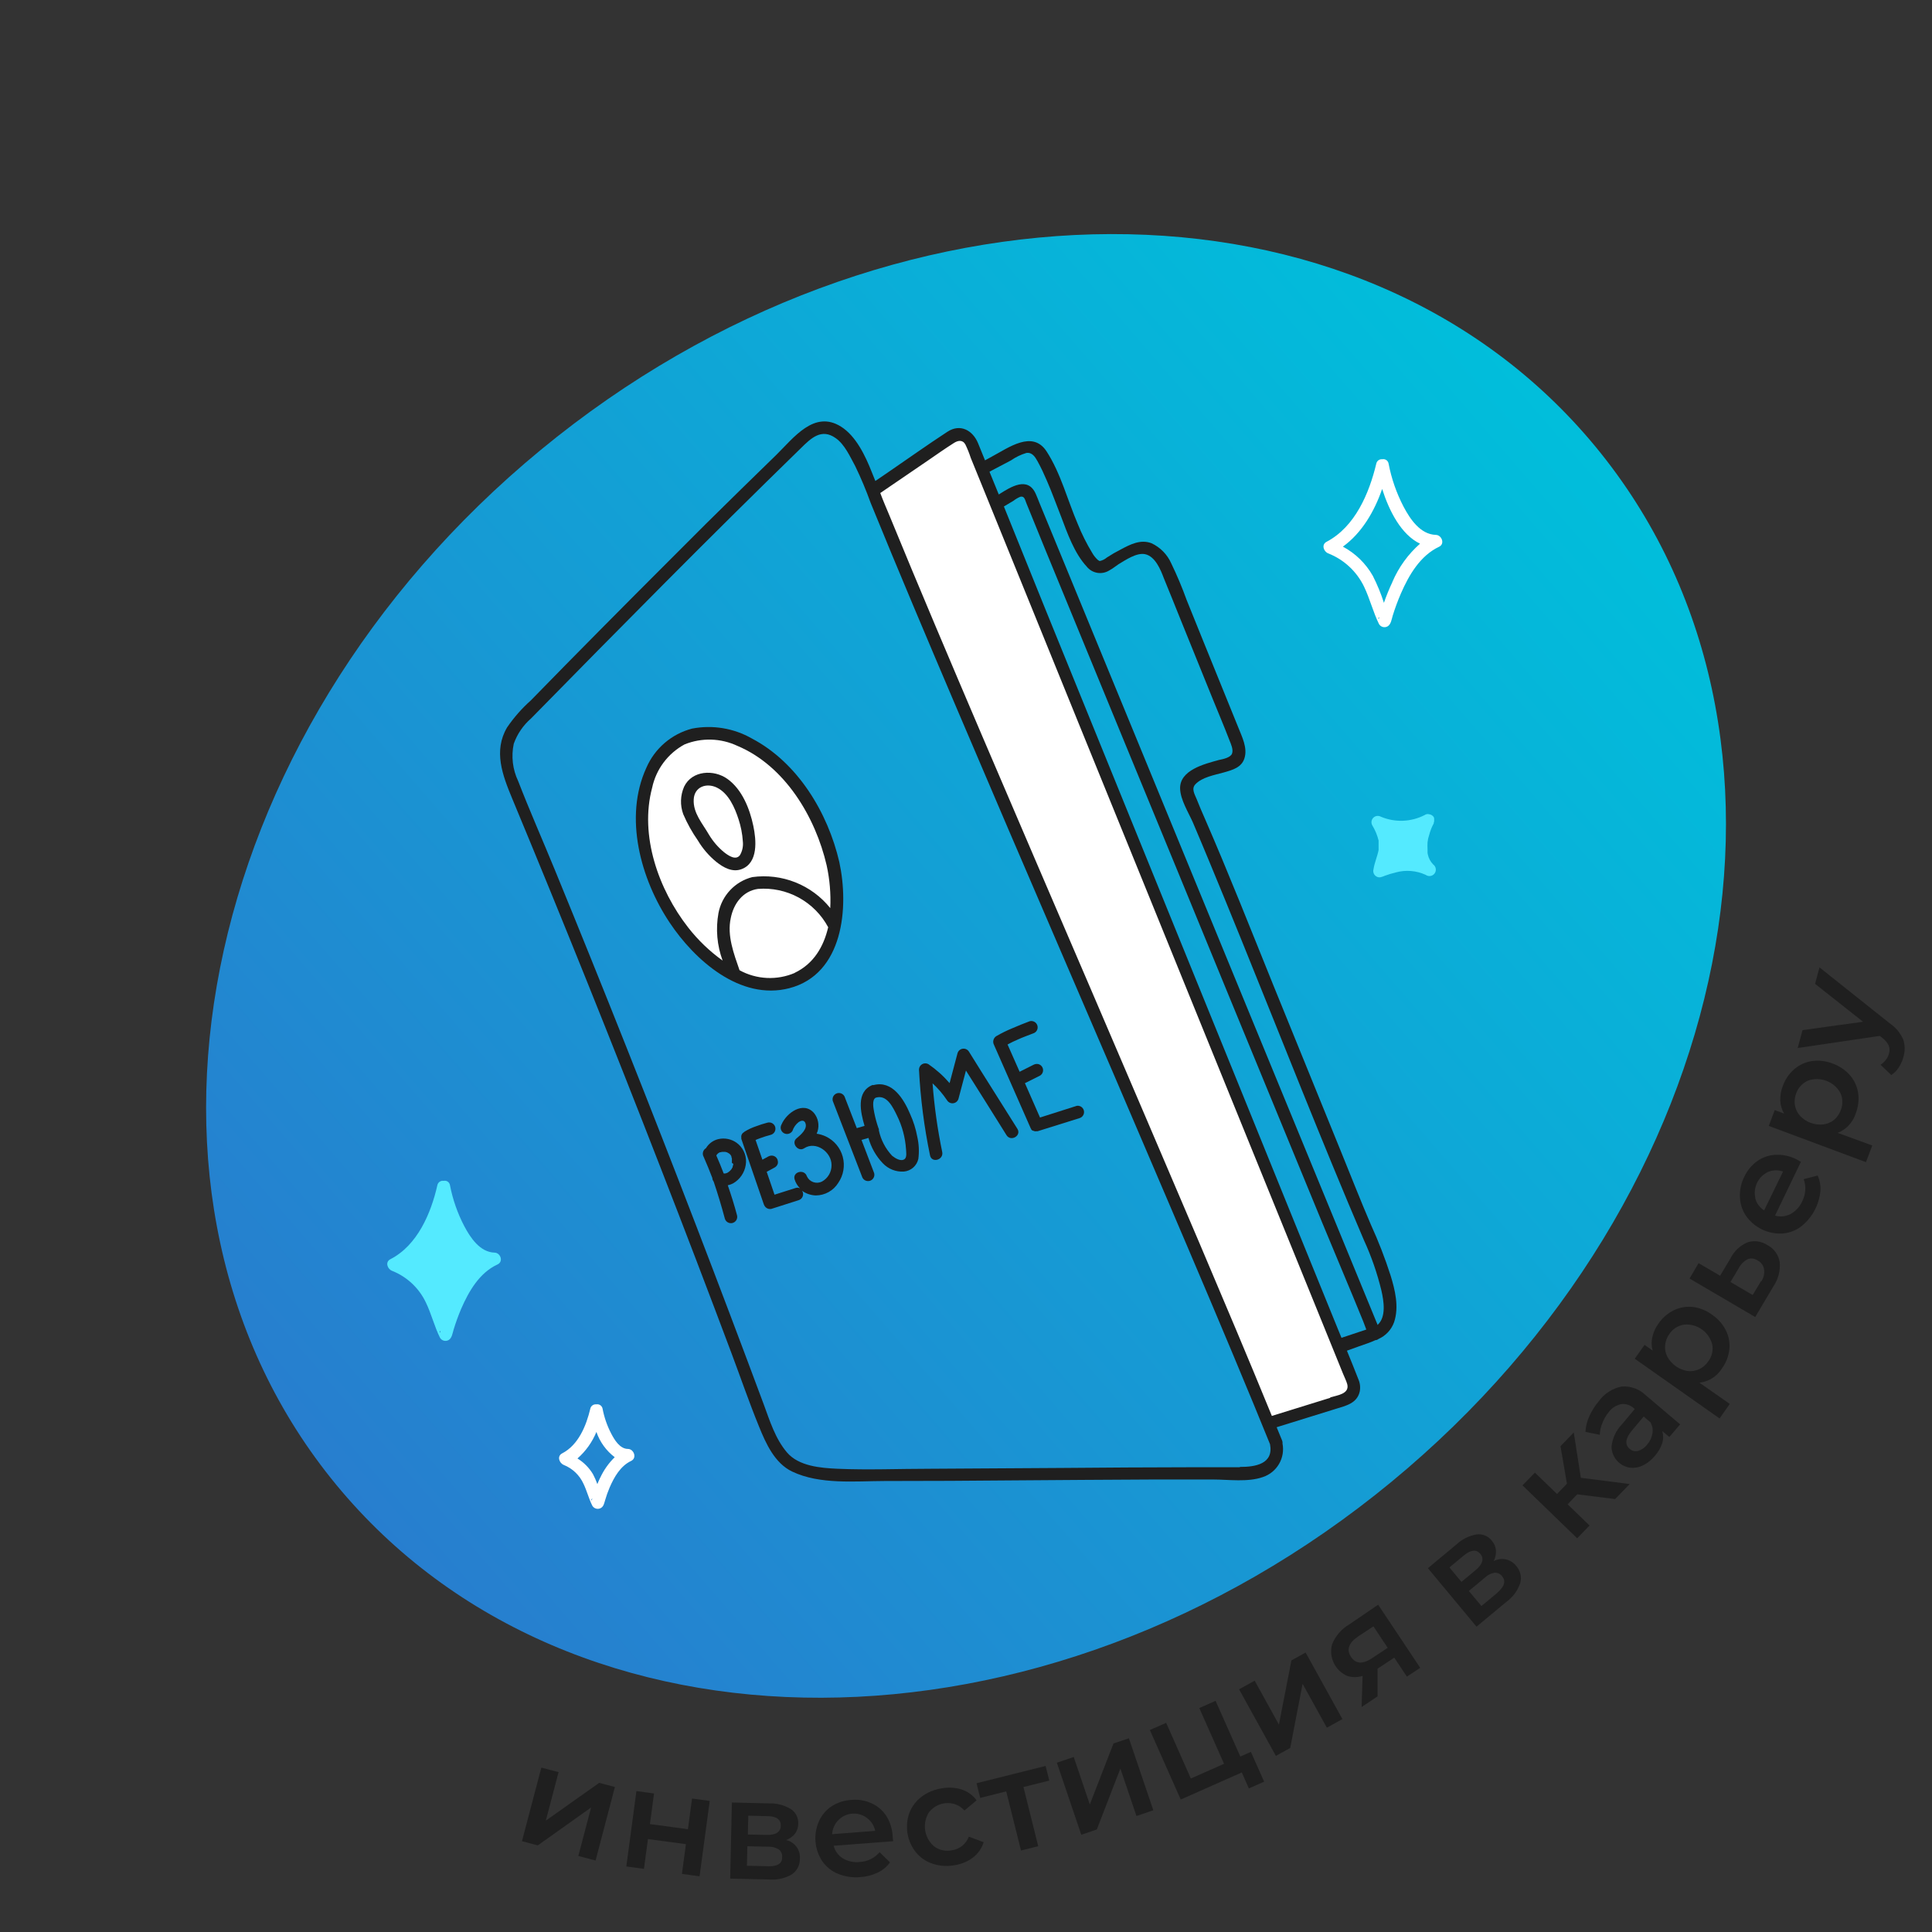 <svg width="204" height="204" viewBox="0 0 204 204" fill="none" xmlns="http://www.w3.org/2000/svg">
<rect x="0" y="0" width="204" height="204" fill="#333333" stroke="none"/>
<g clip-path="url(#clip0_365_43306)">
<path d="M146.906 156.48C183.629 126.219 193.295 77.291 168.497 47.198C143.698 17.104 93.825 17.24 57.102 47.501C20.379 77.762 10.713 126.69 35.511 156.784C60.31 186.877 110.183 186.742 146.906 156.48Z" fill="url(#paint0_linear_365_43306)"/>
<path d="M92.148 51.74L100.502 46.033C100.667 45.919 100.855 45.843 101.053 45.811C101.252 45.779 101.454 45.793 101.647 45.85C101.839 45.908 102.016 46.009 102.164 46.144C102.312 46.28 102.427 46.447 102.502 46.633L142.868 146C142.938 146.171 142.971 146.354 142.965 146.539C142.96 146.723 142.916 146.904 142.837 147.071C142.759 147.238 142.646 147.386 142.507 147.507C142.367 147.628 142.205 147.719 142.028 147.773L134.142 150.22" fill="white"/>
<path d="M80.788 150.733C80.802 150.733 80.815 150.727 80.825 150.717C80.835 150.707 80.841 150.694 80.841 150.68C80.841 150.666 80.835 150.652 80.825 150.642C80.815 150.632 80.802 150.626 80.788 150.626C80.774 150.626 80.76 150.632 80.75 150.642C80.74 150.652 80.734 150.666 80.734 150.68C80.734 150.694 80.74 150.707 80.75 150.717C80.76 150.727 80.774 150.733 80.788 150.733Z" fill="#1F1F1F"/>
<path d="M87.948 91.207C89.728 99.113 86.068 104.607 80.448 103.84C75.394 103.173 70.254 97.526 68.448 91.026C66.601 84.3 68.748 78.173 73.781 77.487C79.441 76.713 86.094 82.96 87.948 91.207Z" fill="white"/>
<path d="M57.633 192.24L58.98 187.12L57.16 186.64L55.113 194.413L56.787 194.853L62.413 190.853L61.067 195.973L62.887 196.453L64.927 188.686L63.267 188.253L57.633 192.24Z" fill="#1F1F1F"/>
<path d="M72.639 193.146L68.626 192.606L69.059 189.373L67.2 189.12L66.133 197.08L67.993 197.333L68.419 194.186L72.426 194.726L72.006 197.866L73.866 198.12L74.939 190.16L73.073 189.906L72.639 193.146Z" fill="#1F1F1F"/>
<path d="M83.013 194.293C83.375 194.157 83.695 193.927 83.94 193.626C84.166 193.32 84.288 192.948 84.286 192.566C84.304 192.26 84.24 191.955 84.1 191.682C83.961 191.409 83.751 191.178 83.493 191.013C82.804 190.598 82.01 190.392 81.206 190.42L77.28 190.326L77.1 198.36L81.186 198.453C82.029 198.531 82.874 198.344 83.606 197.92C83.875 197.738 84.093 197.493 84.243 197.205C84.391 196.917 84.466 196.597 84.46 196.273C84.498 195.824 84.373 195.376 84.107 195.012C83.841 194.648 83.453 194.393 83.013 194.293ZM79.013 191.72L81.013 191.766C81.98 191.766 82.46 192.126 82.446 192.773C82.433 193.42 81.94 193.773 80.966 193.746L78.966 193.706L79.013 191.72ZM81.013 197.053L78.866 197.006L78.913 194.946L81.12 194.993C81.516 194.977 81.908 195.079 82.246 195.286C82.364 195.381 82.456 195.502 82.515 195.641C82.574 195.779 82.599 195.93 82.586 196.08C82.626 196.76 82.1 197.086 81.066 197.06L81.013 197.053Z" fill="#1F1F1F"/>
<path d="M94.254 193.873C94.215 193.119 93.986 192.387 93.587 191.746C93.207 191.163 92.668 190.7 92.034 190.413C91.369 190.108 90.635 189.984 89.907 190.053C89.164 190.091 88.443 190.321 87.814 190.72C87.231 191.109 86.769 191.654 86.481 192.293C86.177 192.969 86.049 193.711 86.108 194.45C86.167 195.189 86.412 195.901 86.821 196.52C87.233 197.116 87.81 197.579 88.481 197.853C89.23 198.16 90.042 198.279 90.847 198.2C91.483 198.162 92.106 198.001 92.681 197.726C93.197 197.483 93.642 197.111 93.974 196.646L92.874 195.573C92.613 195.882 92.292 196.133 91.929 196.311C91.566 196.488 91.171 196.589 90.767 196.606C90.153 196.676 89.532 196.542 89.001 196.226C88.514 195.927 88.164 195.448 88.027 194.893L94.314 194.413C94.267 194.193 94.261 194 94.254 193.873ZM87.867 193.673C87.897 193.116 88.129 192.589 88.518 192.19C88.908 191.791 89.43 191.547 89.986 191.504C90.542 191.46 91.095 191.621 91.541 191.955C91.988 192.289 92.298 192.774 92.414 193.32L87.867 193.673Z" fill="#1F1F1F"/>
<path d="M101.587 194.913C101.274 195.155 100.905 195.313 100.514 195.373C100.197 195.439 99.871 195.439 99.554 195.373C99.238 195.308 98.938 195.179 98.674 194.993C98.152 194.568 97.803 193.967 97.693 193.303C97.583 192.639 97.718 191.958 98.074 191.386C98.386 190.971 98.821 190.663 99.317 190.505C99.812 190.347 100.345 190.348 100.84 190.506C101.225 190.637 101.567 190.867 101.834 191.173L103.12 190.1C102.731 189.567 102.186 189.169 101.56 188.96C100.871 188.741 100.138 188.698 99.427 188.833C98.653 188.95 97.92 189.257 97.294 189.726C96.721 190.166 96.281 190.754 96.02 191.426C95.769 192.127 95.702 192.88 95.827 193.613C95.952 194.347 96.264 195.036 96.734 195.613C97.198 196.169 97.811 196.58 98.5 196.8C99.243 197.04 100.033 197.091 100.8 196.946C101.513 196.84 102.187 196.556 102.76 196.12C103.284 195.712 103.67 195.154 103.867 194.52L102.3 193.933C102.157 194.319 101.91 194.658 101.587 194.913Z" fill="#1F1F1F"/>
<path d="M110.407 186.466L103.113 188.293L103.5 189.84L106.247 189.153L107.807 195.393L109.627 194.94L108.067 188.693L110.793 188.013L110.407 186.466Z" fill="#1F1F1F"/>
<path d="M117.574 184.093L115.074 190.533L113.374 185.52L111.594 186.126L114.174 193.733L115.814 193.173L118.3 186.74L120 191.753L121.78 191.146L119.2 183.546L117.574 184.093Z" fill="#1F1F1F"/>
<path d="M130.967 185.473L128.354 179.593L126.634 180.353L129.247 186.24L125.741 187.793L123.134 181.913L121.414 182.673L124.674 190.013L131.121 187.153L131.867 188.84L133.481 188.126L132.081 184.98L130.967 185.473Z" fill="#1F1F1F"/>
<path d="M136.361 175.32L135.041 182.1L132.481 177.466L130.834 178.373L134.721 185.406L136.234 184.566L137.541 177.793L140.101 182.426L141.747 181.52L137.861 174.493L136.361 175.32Z" fill="#1F1F1F"/>
<path d="M142.48 171.513C141.654 171.995 141.011 172.739 140.654 173.626C140.476 174.282 140.539 174.979 140.833 175.591C141.127 176.203 141.631 176.689 142.254 176.96C142.781 177.128 143.347 177.128 143.874 176.96L143.774 180.24L145.454 179.126V176.2L147.22 175.033L148.554 177.033L149.96 176.106L145.52 169.44L142.48 171.513ZM144.86 175.1C143.878 175.749 143.14 175.695 142.647 174.94C142.154 174.184 142.407 173.469 143.407 172.793L145.02 171.726L146.527 173.993L144.86 175.1Z" fill="#1F1F1F"/>
<path d="M157.713 164.84C157.895 164.493 157.981 164.104 157.96 163.713C157.928 163.334 157.776 162.974 157.527 162.686C157.339 162.442 157.091 162.252 156.806 162.135C156.522 162.018 156.212 161.978 155.907 162.02C155.115 162.16 154.382 162.525 153.793 163.073L150.773 165.586L155.907 171.76L159.053 169.146C159.739 168.647 160.254 167.949 160.527 167.146C160.61 166.832 160.613 166.503 160.536 166.187C160.46 165.871 160.305 165.58 160.087 165.34C159.815 164.988 159.427 164.745 158.992 164.654C158.557 164.562 158.104 164.628 157.713 164.84ZM153.047 165.506L154.56 164.246C155.307 163.626 155.893 163.58 156.307 164.066C156.72 164.553 156.573 165.153 155.827 165.773L154.313 167.033L153.047 165.506ZM158.08 168.206L156.427 169.58L155.093 167.993L156.793 166.58C157.077 166.306 157.438 166.125 157.827 166.06C157.978 166.053 158.129 166.085 158.265 166.151C158.401 166.217 158.518 166.317 158.607 166.44C159.04 166.953 158.853 167.546 158.06 168.206H158.08Z" fill="#1F1F1F"/>
<path d="M166.173 151.253L164.773 152.7L165.453 156.666L164.406 157.753L162.073 155.493L160.76 156.84L166.533 162.426L167.84 161.08L165.526 158.84L166.54 157.786L170.54 158.286L172.08 156.7L166.92 156.04L166.173 151.253Z" fill="#1F1F1F"/>
<path d="M171.213 146.406C170.251 146.604 169.398 147.153 168.82 147.946C168.41 148.432 168.071 148.973 167.813 149.553C167.575 150.069 167.437 150.626 167.406 151.193L168.926 151.5C168.932 151.08 169.021 150.665 169.186 150.28C169.346 149.86 169.571 149.469 169.853 149.12C170.174 148.676 170.65 148.369 171.186 148.26C171.427 148.231 171.671 148.256 171.902 148.332C172.132 148.408 172.343 148.533 172.52 148.7L172.613 148.78L171.28 150.373C170.651 151.014 170.257 151.847 170.16 152.74C170.165 153.292 170.371 153.823 170.739 154.235C171.107 154.647 171.611 154.912 172.16 154.98C172.619 155.023 173.081 154.935 173.493 154.726C173.978 154.482 174.406 154.136 174.746 153.713C175.089 153.324 175.352 152.871 175.52 152.38C175.643 151.964 175.643 151.522 175.52 151.106L176.266 151.733L177.406 150.4L173.786 147.333C173.45 147.002 173.045 146.748 172.601 146.588C172.157 146.428 171.683 146.366 171.213 146.406ZM174.48 151.366C174.406 151.799 174.214 152.202 173.926 152.533C173.687 152.853 173.35 153.087 172.966 153.2C172.814 153.241 172.654 153.244 172.5 153.208C172.346 153.172 172.204 153.098 172.086 152.993C171.54 152.54 171.613 151.893 172.306 151.06L173.553 149.573L174.266 150.173C174.477 150.533 174.553 150.956 174.48 151.366Z" fill="#1F1F1F"/>
<path d="M181.813 144.506C182.243 143.918 182.514 143.23 182.6 142.506C182.675 141.82 182.555 141.127 182.253 140.506C181.919 139.832 181.416 139.255 180.793 138.833C180.192 138.379 179.481 138.092 178.733 138C178.047 137.931 177.355 138.053 176.733 138.353C176.078 138.679 175.518 139.168 175.107 139.773C174.804 140.193 174.589 140.669 174.473 141.173C174.361 141.648 174.372 142.144 174.507 142.613L173.647 142.006L172.613 143.466L181.567 149.773L182.647 148.24L179.447 146C179.927 145.943 180.39 145.779 180.799 145.521C181.209 145.263 181.555 144.916 181.813 144.506ZM178.207 144.766C177.753 144.698 177.321 144.524 176.946 144.259C176.571 143.994 176.263 143.645 176.047 143.24C175.858 142.867 175.779 142.449 175.82 142.033C175.862 141.609 176.017 141.204 176.267 140.86C176.441 140.594 176.67 140.369 176.937 140.197C177.205 140.026 177.506 139.913 177.82 139.866C178.484 139.804 179.148 139.981 179.693 140.365C180.238 140.748 180.628 141.314 180.793 141.96C180.853 142.271 180.846 142.592 180.774 142.901C180.701 143.21 180.565 143.5 180.373 143.753C180.135 144.107 179.805 144.39 179.42 144.573C179.041 144.748 178.621 144.815 178.207 144.766Z" fill="#1F1F1F"/>
<path d="M186.614 131.466C186.308 131.263 185.96 131.132 185.597 131.082C185.233 131.033 184.863 131.066 184.514 131.18C183.739 131.512 183.107 132.107 182.727 132.86L181.627 134.706L179.354 133.373L178.4 135L185.334 139.066L187.254 135.826C187.765 135.081 188.001 134.18 187.92 133.28C187.862 132.896 187.713 132.531 187.486 132.216C187.258 131.9 186.96 131.644 186.614 131.466ZM185.947 135.273L185.067 136.74L182.72 135.366L183.6 133.893C183.807 133.493 184.133 133.167 184.534 132.96C184.709 132.892 184.899 132.87 185.085 132.894C185.271 132.919 185.448 132.989 185.6 133.1C185.774 133.19 185.924 133.318 186.039 133.475C186.155 133.633 186.233 133.814 186.267 134.006C186.33 134.447 186.235 134.895 186 135.273H185.947Z" fill="#1F1F1F"/>
<path d="M190.454 124.506C190.589 124.888 190.644 125.293 190.617 125.696C190.589 126.1 190.479 126.494 190.294 126.853C190.041 127.417 189.614 127.885 189.074 128.186C188.567 128.454 187.977 128.514 187.427 128.353L190.16 122.673C189.954 122.553 189.794 122.466 189.674 122.406C188.999 122.066 188.249 121.903 187.494 121.933C186.795 121.965 186.119 122.197 185.547 122.6C184.954 123.028 184.481 123.602 184.174 124.266C183.839 124.933 183.682 125.675 183.72 126.42C183.746 127.137 183.977 127.831 184.387 128.42C184.82 129.021 185.398 129.504 186.067 129.823C186.735 130.142 187.474 130.288 188.214 130.246C188.941 130.191 189.636 129.924 190.214 129.48C190.775 129.027 191.241 128.468 191.584 127.834C191.927 127.2 192.141 126.504 192.214 125.786C192.259 125.218 192.161 124.647 191.927 124.126L190.454 124.506ZM185.347 126.506C185.223 125.963 185.287 125.394 185.53 124.893C185.772 124.391 186.178 123.987 186.68 123.746C187.187 123.534 187.755 123.518 188.274 123.7L186.274 127.806C185.815 127.511 185.481 127.058 185.334 126.533L185.347 126.506Z" fill="#1F1F1F"/>
<path d="M195.948 117.56C196.216 116.878 196.303 116.138 196.201 115.413C196.099 114.723 195.803 114.075 195.348 113.546C194.851 112.98 194.217 112.551 193.508 112.3C192.809 112.024 192.051 111.934 191.308 112.04C190.62 112.148 189.975 112.445 189.448 112.9C188.899 113.382 188.484 113.997 188.241 114.686C188.053 115.168 187.965 115.683 187.981 116.2C187.996 116.686 188.133 117.161 188.381 117.58L187.394 117.213L186.768 118.886L197.028 122.713L197.694 120.953L194.041 119.62C194.493 119.441 194.898 119.163 195.228 118.806C195.558 118.45 195.804 118.024 195.948 117.56ZM192.528 118.726C192.07 118.778 191.608 118.721 191.177 118.56C190.746 118.399 190.359 118.139 190.048 117.8C189.77 117.486 189.588 117.1 189.521 116.686C189.456 116.266 189.504 115.835 189.661 115.44C189.765 115.144 189.929 114.873 190.142 114.644C190.355 114.414 190.614 114.231 190.901 114.106C191.529 113.882 192.216 113.887 192.84 114.12C193.465 114.353 193.987 114.799 194.314 115.38C194.45 115.666 194.525 115.977 194.534 116.294C194.543 116.611 194.487 116.926 194.368 117.22C194.223 117.62 193.977 117.976 193.654 118.253C193.329 118.512 192.94 118.675 192.528 118.726Z" fill="#1F1F1F"/>
<path d="M200.96 109.753C200.65 109.059 200.151 108.465 199.52 108.04L192.12 102.146L191.654 103.886L196.72 107.886L190.327 108.773L189.82 110.66L198.487 109.38L198.76 109.593C199.041 109.805 199.269 110.079 199.427 110.393C199.539 110.664 199.551 110.967 199.46 111.246C199.397 111.491 199.281 111.718 199.12 111.913C198.97 112.118 198.782 112.292 198.567 112.426L199.7 113.513C200.012 113.308 200.278 113.04 200.48 112.726C200.705 112.39 200.872 112.018 200.974 111.626C201.166 111.016 201.161 110.361 200.96 109.753Z" fill="#1F1F1F"/>
<path d="M52.227 132.266C50.674 132.22 49.667 130.686 49.014 129.453C48.309 128.1 47.804 126.651 47.514 125.153C47.503 125.077 47.478 125.005 47.438 124.939C47.398 124.874 47.345 124.818 47.283 124.774C47.22 124.73 47.149 124.699 47.074 124.684C46.999 124.669 46.922 124.67 46.847 124.686C46.697 124.661 46.543 124.696 46.418 124.783C46.293 124.871 46.208 125.003 46.18 125.153C45.514 128.1 44.074 131.5 41.22 132.96C40.647 133.253 40.9 133.98 41.38 134.18C42.953 134.797 44.232 135.989 44.96 137.513C45.547 138.72 45.86 140.046 46.46 141.253C46.504 141.329 46.563 141.395 46.633 141.449C46.703 141.502 46.782 141.54 46.867 141.563C46.952 141.585 47.04 141.59 47.127 141.578C47.214 141.566 47.298 141.538 47.374 141.493C47.72 141.293 47.787 140.753 47.894 140.406C48.123 139.653 48.392 138.912 48.7 138.186C49.5 136.346 50.627 134.393 52.52 133.52C53.2 133.213 52.84 132.28 52.227 132.266ZM46.5 140.573C46.5 140.8 46.307 140.706 46.5 140.506C46.498 140.529 46.498 140.551 46.5 140.573Z" fill="#54EAFF"/>
<path d="M151.622 56.48C149.975 56.433 148.895 54.813 148.202 53.5C147.458 52.071 146.925 50.542 146.622 48.96C146.61 48.885 146.584 48.812 146.544 48.748C146.504 48.683 146.451 48.627 146.389 48.583C146.326 48.539 146.256 48.509 146.181 48.493C146.106 48.478 146.029 48.478 145.955 48.493C145.81 48.477 145.664 48.516 145.547 48.603C145.43 48.689 145.349 48.817 145.322 48.96C144.575 52.073 143.088 55.627 140.075 57.207C139.508 57.5 139.755 58.227 140.235 58.427C141.902 59.079 143.26 60.34 144.035 61.953C144.648 63.233 144.982 64.62 145.608 65.893C145.652 65.969 145.711 66.035 145.781 66.089C145.851 66.142 145.93 66.181 146.015 66.203C146.1 66.225 146.188 66.231 146.275 66.219C146.362 66.207 146.446 66.178 146.522 66.133C146.875 65.933 146.948 65.367 147.055 65.013C147.301 64.216 147.59 63.432 147.922 62.667C148.768 60.72 149.962 58.667 151.962 57.727C152.588 57.427 152.235 56.5 151.622 56.48ZM145.622 65.207C145.622 65.44 145.428 65.353 145.622 65.153V65.207ZM147.035 61.433C146.693 62.156 146.39 62.897 146.128 63.653C145.814 62.672 145.421 61.718 144.955 60.8C144.214 59.495 143.118 58.427 141.795 57.72C143.795 56.28 145.128 53.987 145.942 51.627C146.682 53.947 147.942 56.447 149.942 57.407C148.684 58.517 147.689 59.892 147.028 61.433H147.035Z" fill="white"/>
<path d="M66.314 152.993C65.454 152.993 64.888 152.046 64.534 151.366C64.106 150.544 63.801 149.664 63.628 148.753C63.616 148.678 63.589 148.606 63.548 148.542C63.508 148.478 63.455 148.422 63.393 148.379C63.331 148.335 63.261 148.305 63.186 148.289C63.112 148.273 63.035 148.272 62.961 148.286C62.816 148.27 62.67 148.31 62.553 148.396C62.436 148.482 62.355 148.61 62.328 148.753C61.908 150.526 61.074 152.58 59.361 153.46C58.788 153.753 59.041 154.473 59.521 154.68C60.447 155.048 61.194 155.76 61.608 156.666C61.974 157.42 62.168 158.24 62.541 158.986C62.585 159.062 62.644 159.129 62.714 159.182C62.783 159.235 62.863 159.274 62.948 159.296C63.033 159.318 63.121 159.324 63.208 159.312C63.295 159.3 63.379 159.271 63.454 159.226C63.748 159.06 63.801 158.7 63.894 158.406C64.025 157.953 64.183 157.507 64.368 157.073C64.848 155.966 65.514 154.786 66.654 154.253C67.281 153.94 66.928 153.006 66.314 152.993ZM62.508 158.326C62.474 158.52 62.341 158.406 62.548 158.206C62.531 158.25 62.517 158.294 62.508 158.34V158.326ZM63.368 156.04C63.261 156.26 63.168 156.48 63.074 156.706C62.946 156.347 62.792 155.997 62.614 155.66C62.209 154.982 61.647 154.413 60.974 154C61.848 153.233 62.532 152.275 62.974 151.2C63.342 152.26 64.014 153.188 64.908 153.866C64.265 154.495 63.743 155.236 63.368 156.053V156.04Z" fill="white"/>
<path d="M151.333 91.28C151.047 90.991 150.85 90.625 150.766 90.227C150.752 90.17 150.741 90.112 150.733 90.053C150.729 90.027 150.729 90 150.733 89.973C150.733 89.86 150.733 89.753 150.733 89.647C150.721 89.425 150.721 89.202 150.733 88.98C150.736 88.967 150.736 88.953 150.733 88.94C150.741 88.877 150.752 88.815 150.766 88.753C150.766 88.64 150.806 88.527 150.833 88.42C150.86 88.313 150.94 88.027 151.006 87.827C151.034 87.731 151.067 87.638 151.106 87.547C151.12 87.501 151.138 87.456 151.16 87.413C151.226 87.255 151.302 87.102 151.386 86.953C151.384 86.933 151.384 86.913 151.386 86.893C151.409 86.842 151.424 86.788 151.433 86.733C151.436 86.691 151.436 86.649 151.433 86.607C151.44 86.556 151.44 86.504 151.433 86.453C151.433 86.453 151.433 86.42 151.433 86.407C151.423 86.364 151.409 86.321 151.393 86.28C151.341 86.199 151.271 86.13 151.189 86.078C151.108 86.026 151.016 85.993 150.92 85.98C150.835 85.955 150.746 85.949 150.659 85.964C150.573 85.979 150.491 86.014 150.42 86.067C149.711 86.429 148.931 86.633 148.136 86.663C147.34 86.693 146.547 86.548 145.813 86.24C145.686 86.167 145.539 86.137 145.394 86.156C145.248 86.175 145.113 86.241 145.009 86.344C144.906 86.447 144.838 86.582 144.819 86.727C144.799 86.872 144.827 87.019 144.9 87.147C145.203 87.645 145.428 88.187 145.566 88.753V88.887C145.566 88.902 145.566 88.918 145.566 88.933V88.973C145.566 89.073 145.566 89.18 145.566 89.28C145.566 89.38 145.566 89.473 145.566 89.573C145.57 89.622 145.57 89.671 145.566 89.72V89.753C145.44 90.42 145.133 91.087 145.026 91.793C144.987 91.935 144.996 92.086 145.051 92.222C145.107 92.359 145.206 92.473 145.333 92.547C145.646 92.74 145.926 92.587 146.22 92.473C146.599 92.332 146.986 92.215 147.38 92.12C148.428 91.831 149.544 91.921 150.533 92.373C150.678 92.479 150.859 92.524 151.037 92.496C151.214 92.469 151.374 92.372 151.48 92.227C151.586 92.082 151.63 91.9 151.602 91.723C151.575 91.546 151.478 91.386 151.333 91.28Z" fill="#54EAFF"/>
<path d="M76.921 123.653C76.888 123.673 76.894 123.673 76.921 123.653V123.653Z" fill="#1F1F1F"/>
<path d="M77.781 120.667C77.508 120.471 77.197 120.335 76.869 120.267C76.54 120.199 76.201 120.202 75.874 120.273C75.597 120.334 75.336 120.452 75.107 120.618C74.877 120.784 74.685 120.996 74.54 121.24C74.465 121.284 74.398 121.343 74.345 121.412C74.292 121.482 74.253 121.562 74.231 121.647C74.209 121.732 74.203 121.82 74.215 121.907C74.227 121.994 74.256 122.078 74.3 122.153C74.627 122.887 74.927 123.633 75.214 124.38C75.22 124.518 75.269 124.651 75.354 124.76C75.785 126.031 76.178 127.333 76.534 128.667C76.581 128.837 76.693 128.982 76.847 129.07C77.001 129.157 77.183 129.18 77.354 129.133C77.524 129.086 77.669 128.974 77.757 128.82C77.844 128.666 77.867 128.484 77.82 128.313C77.54 127.247 77.207 126.193 76.847 125.153C77.139 125.093 77.414 124.97 77.654 124.793C77.985 124.552 78.258 124.239 78.451 123.877C78.645 123.516 78.755 123.116 78.774 122.707C78.788 122.311 78.705 121.918 78.532 121.563C78.359 121.207 78.101 120.899 77.781 120.667ZM77.427 122.887V122.96C77.411 123.035 77.389 123.109 77.361 123.18V123.233C77.333 123.291 77.302 123.347 77.267 123.4L77.221 123.473C77.174 123.513 77.134 123.573 77.087 123.62L77.007 123.693L76.954 123.733C76.918 123.762 76.88 123.789 76.841 123.813L76.76 123.853L76.587 123.907H76.414C76.174 123.273 75.921 122.653 75.647 122.033V121.987L75.701 121.907L75.774 121.827C75.789 121.815 75.802 121.802 75.814 121.787L75.914 121.72L76.027 121.667H76.074C76.129 121.65 76.184 121.637 76.24 121.627C76.347 121.627 76.447 121.627 76.554 121.627H76.587L76.734 121.667C76.794 121.667 76.954 121.767 76.734 121.667L76.907 121.753L77.027 121.827L77.141 121.947C77.173 121.993 77.202 122.042 77.227 122.093V122.153C77.248 122.212 77.266 122.272 77.281 122.333C77.283 122.371 77.283 122.409 77.281 122.447C77.287 122.544 77.287 122.642 77.281 122.74C77.281 122.74 77.281 122.74 77.281 122.793L77.427 122.887Z" fill="#1F1F1F"/>
<path d="M113.688 116.767L109.815 118C109.291 116.787 108.759 115.578 108.222 114.373L109.808 113.58C109.884 113.536 109.951 113.477 110.004 113.407C110.057 113.338 110.096 113.258 110.118 113.173C110.14 113.088 110.146 113 110.134 112.913C110.122 112.826 110.093 112.742 110.048 112.667C109.96 112.516 109.817 112.406 109.648 112.36C109.475 112.321 109.293 112.345 109.135 112.427L107.662 113.167L106.388 110.287C106.753 110.091 107.126 109.911 107.508 109.747L107.728 109.653L107.828 109.607L108.282 109.427C108.542 109.32 108.808 109.22 109.082 109.12C109.251 109.072 109.395 108.958 109.481 108.805C109.567 108.651 109.589 108.47 109.542 108.3C109.518 108.215 109.479 108.136 109.425 108.067C109.371 107.998 109.305 107.94 109.228 107.897C109.152 107.853 109.068 107.825 108.981 107.814C108.894 107.804 108.806 107.81 108.722 107.833C108.102 108.067 107.488 108.313 106.875 108.58C106.294 108.819 105.731 109.097 105.188 109.413C105.043 109.509 104.938 109.656 104.895 109.825C104.852 109.994 104.873 110.173 104.955 110.327C106.248 113.269 107.544 116.213 108.842 119.16C108.842 119.16 108.842 119.16 108.882 119.207V119.253C108.928 119.31 108.984 119.358 109.048 119.393H109.102C109.146 119.417 109.193 119.435 109.242 119.447C109.308 119.457 109.375 119.457 109.442 119.447H109.562L113.975 118.067C114.059 118.043 114.139 118.004 114.208 117.95C114.277 117.896 114.335 117.829 114.378 117.753C114.421 117.677 114.449 117.593 114.46 117.506C114.471 117.419 114.465 117.331 114.442 117.247C114.418 117.162 114.379 117.083 114.325 117.014C114.271 116.945 114.204 116.887 114.128 116.843C114.052 116.8 113.968 116.772 113.881 116.761C113.794 116.75 113.706 116.757 113.622 116.78L113.688 116.767Z" fill="#1F1F1F"/>
<path d="M87.202 120C86.894 119.856 86.566 119.757 86.229 119.707C86.269 119.625 86.303 119.54 86.329 119.453C86.427 119.13 86.445 118.788 86.382 118.456C86.32 118.124 86.178 117.812 85.969 117.547C84.836 116.213 83.042 117.507 82.522 118.733C82.478 118.809 82.449 118.893 82.437 118.98C82.425 119.066 82.43 119.155 82.453 119.24C82.475 119.325 82.514 119.404 82.567 119.474C82.62 119.544 82.686 119.602 82.762 119.647C82.838 119.691 82.922 119.72 83.009 119.732C83.096 119.744 83.184 119.738 83.269 119.716C83.354 119.694 83.433 119.655 83.503 119.602C83.573 119.549 83.632 119.482 83.676 119.407C83.798 119.035 84.03 118.709 84.342 118.473C84.562 118.333 84.849 118.24 85.009 118.513C85.356 119.18 84.522 119.847 84.096 120.207C83.516 120.693 84.269 121.667 84.902 121.253C86.142 120.433 87.816 121.64 87.802 123.027C87.807 123.382 87.714 123.732 87.534 124.038C87.355 124.345 87.094 124.597 86.782 124.767C86.641 124.836 86.488 124.876 86.331 124.885C86.174 124.894 86.017 124.872 85.869 124.819C85.721 124.766 85.585 124.684 85.469 124.578C85.354 124.471 85.261 124.343 85.196 124.2C84.929 123.387 83.642 123.733 83.909 124.553C84.02 124.903 84.215 125.221 84.476 125.48C84.408 125.442 84.334 125.419 84.257 125.411C84.18 125.403 84.103 125.411 84.029 125.433L81.782 126.147C81.509 125.347 81.229 124.54 80.956 123.733L81.822 123.26C81.973 123.172 82.083 123.028 82.129 122.86C82.152 122.773 82.152 122.681 82.129 122.593C82.122 122.506 82.094 122.421 82.049 122.347C81.961 122.196 81.817 122.086 81.649 122.04C81.475 121.998 81.293 122.022 81.136 122.107L80.502 122.453L79.782 120.373L79.929 120.307L80.229 120.193C80.609 120.051 80.996 119.929 81.389 119.827C81.473 119.803 81.553 119.764 81.622 119.71C81.691 119.656 81.749 119.589 81.792 119.513C81.836 119.437 81.864 119.353 81.874 119.266C81.885 119.179 81.879 119.091 81.856 119.007C81.832 118.922 81.793 118.843 81.739 118.774C81.685 118.704 81.618 118.647 81.542 118.603C81.466 118.56 81.382 118.532 81.295 118.521C81.208 118.51 81.12 118.517 81.036 118.54C80.631 118.645 80.233 118.772 79.842 118.92C79.408 119.065 78.992 119.26 78.602 119.5L78.549 119.553C78.45 119.607 78.37 119.691 78.321 119.793C78.272 119.894 78.256 120.009 78.276 120.12C78.272 120.151 78.272 120.182 78.276 120.213C78.276 120.213 78.276 120.213 78.276 120.253L80.656 127.18C80.69 127.27 80.74 127.353 80.802 127.427C80.883 127.52 80.988 127.59 81.105 127.628C81.223 127.665 81.349 127.67 81.469 127.64L84.309 126.733C84.393 126.71 84.473 126.67 84.542 126.617C84.611 126.563 84.669 126.496 84.712 126.42C84.756 126.344 84.784 126.26 84.794 126.173C84.805 126.086 84.799 125.998 84.776 125.913C84.754 125.845 84.721 125.782 84.676 125.727C85.102 126.033 85.61 126.207 86.136 126.227C86.613 126.225 87.082 126.102 87.499 125.868C87.915 125.635 88.265 125.3 88.516 124.893C88.788 124.496 88.971 124.045 89.052 123.57C89.133 123.096 89.111 122.609 88.986 122.144C88.861 121.679 88.637 121.247 88.329 120.876C88.021 120.506 87.637 120.207 87.202 120Z" fill="#1F1F1F"/>
<path d="M102.322 111.06C102.256 110.946 102.158 110.854 102.04 110.796C101.922 110.738 101.789 110.716 101.659 110.733C101.528 110.751 101.406 110.806 101.307 110.892C101.208 110.979 101.136 111.093 101.102 111.22C100.822 112.273 100.548 113.32 100.268 114.367C99.612 113.607 98.862 112.935 98.035 112.367C97.934 112.308 97.82 112.277 97.703 112.277C97.586 112.277 97.471 112.307 97.37 112.365C97.269 112.424 97.185 112.507 97.126 112.608C97.067 112.709 97.036 112.823 97.035 112.94C97.192 115.985 97.582 119.014 98.202 122C98.375 122.84 99.662 122.48 99.489 121.64C98.992 119.247 98.651 116.824 98.469 114.387C99.045 114.92 99.558 115.52 99.995 116.173C100.062 116.285 100.16 116.374 100.277 116.431C100.394 116.488 100.525 116.509 100.654 116.492C100.783 116.475 100.905 116.42 101.003 116.335C101.101 116.25 101.173 116.138 101.208 116.013C101.475 115.02 101.735 114.013 101.995 113.04C103.422 115.313 104.862 117.58 106.275 119.86C106.728 120.586 107.882 119.92 107.428 119.193C105.735 116.48 104.002 113.78 102.322 111.06Z" fill="#1F1F1F"/>
<path d="M96.107 117.647C95.441 116.067 94.234 114.053 92.241 114.573C92.197 114.566 92.152 114.566 92.107 114.573C90.381 115.293 90.861 117.447 91.287 118.88L90.467 119.12L89.221 115.9C89.198 115.815 89.158 115.736 89.104 115.667C89.05 115.598 88.984 115.54 88.907 115.497C88.831 115.453 88.747 115.425 88.66 115.414C88.573 115.404 88.485 115.41 88.401 115.433C88.316 115.456 88.237 115.496 88.168 115.55C88.099 115.603 88.041 115.67 87.997 115.746C87.954 115.823 87.926 115.907 87.915 115.994C87.904 116.08 87.911 116.169 87.934 116.253L91.014 124.22C91.037 124.304 91.077 124.384 91.131 124.453C91.184 124.522 91.251 124.58 91.327 124.623C91.403 124.667 91.487 124.694 91.574 124.705C91.661 124.716 91.75 124.71 91.834 124.687C91.919 124.663 91.998 124.624 92.067 124.57C92.136 124.516 92.194 124.449 92.237 124.373C92.281 124.297 92.309 124.213 92.32 124.126C92.33 124.039 92.324 123.951 92.301 123.867L90.967 120.367L91.701 120.153C91.976 121.153 92.493 122.068 93.207 122.82C93.49 123.122 93.835 123.357 94.219 123.511C94.602 123.664 95.015 123.731 95.427 123.707C95.793 123.677 96.139 123.532 96.416 123.292C96.693 123.053 96.886 122.731 96.967 122.373C97.07 121.59 97.031 120.796 96.854 120.027C96.701 119.206 96.451 118.407 96.107 117.647ZM95.527 122.38C95.141 122.693 94.514 122.293 94.194 122.033C93.497 121.287 93.016 120.365 92.801 119.367C92.799 119.338 92.799 119.309 92.801 119.28C92.801 119.28 92.801 119.233 92.801 119.207L92.761 119.133C92.57 118.587 92.419 118.028 92.307 117.46C92.247 117.12 92.027 116.127 92.467 115.907C93.641 115.533 94.281 116.913 94.707 117.78C95.258 118.894 95.584 120.106 95.667 121.347C95.674 121.613 95.781 122.167 95.527 122.38Z" fill="#1F1F1F"/>
<path d="M83.334 104.347C89.061 102.867 89.661 95.807 88.621 91.013C87.414 85.813 84.241 80.527 79.394 77.98C77.48 76.887 75.238 76.516 73.074 76.933C72.008 77.211 71.019 77.728 70.183 78.446C69.346 79.163 68.684 80.062 68.248 81.073C65.848 86.3 67.654 92.84 70.701 97.407C73.334 101.367 78.154 105.68 83.334 104.347ZM83.928 102.727C82.997 103.127 81.987 103.309 80.975 103.261C79.963 103.212 78.976 102.934 78.088 102.447C77.488 100.707 76.754 98.793 77.161 96.94C77.461 95.427 78.421 94.093 80.028 93.86C81.524 93.739 83.023 94.058 84.341 94.776C85.659 95.495 86.739 96.583 87.448 97.907C86.968 99.96 85.914 101.773 83.901 102.727H83.928ZM72.668 97.94C69.541 93.94 67.508 88.227 68.861 83.173C69.067 82.208 69.479 81.299 70.071 80.51C70.663 79.72 71.419 79.068 72.288 78.6C73.176 78.242 74.129 78.07 75.087 78.097C76.045 78.123 76.987 78.347 77.854 78.753C82.881 80.86 86.108 86.28 87.288 91.38C87.611 92.859 87.739 94.374 87.668 95.887C86.695 94.676 85.425 93.738 83.982 93.165C82.54 92.591 80.972 92.401 79.434 92.613C78.538 92.841 77.725 93.321 77.092 93.995C76.459 94.67 76.032 95.511 75.861 96.42C75.559 98.098 75.711 99.827 76.301 101.427C74.929 100.444 73.706 99.27 72.668 97.94Z" fill="#1F1F1F"/>
<path d="M78.302 91.773C80.088 91.106 79.855 88.68 79.542 87.2C79.162 85.393 78.362 83.36 76.808 82.246C75.382 81.227 73.069 81.333 72.235 83.067C71.832 83.985 71.798 85.024 72.142 85.966C72.561 86.944 73.079 87.875 73.689 88.746C74.2 89.605 74.856 90.367 75.629 91C76.375 91.6 77.335 92.14 78.302 91.773ZM76.469 90C75.821 89.468 75.271 88.827 74.842 88.106C74.175 86.947 73.175 85.853 73.249 84.42C73.308 83.087 74.582 82.62 75.702 83.166C76.942 83.78 77.588 85.287 77.982 86.5C78.232 87.255 78.384 88.039 78.435 88.833C78.496 89.343 78.389 89.858 78.129 90.3C77.682 90.893 76.888 90.32 76.469 90Z" fill="#1F1F1F"/>
<path d="M146.828 134.667C146.244 132.85 145.554 131.069 144.761 129.333C143.661 126.78 142.655 124.193 141.608 121.627C139.204 115.733 136.808 109.842 134.421 103.953C132.061 98.12 129.755 92.26 127.241 86.48C126.941 85.813 126.641 85.093 126.361 84.393C126.148 83.867 125.768 83.28 126.228 82.806C126.935 82.06 128.228 81.84 129.208 81.567C130.188 81.293 131.101 81.026 131.401 80.067C131.755 78.953 131.128 77.78 130.735 76.773L127.108 67.833C126.508 66.34 125.901 64.853 125.301 63.36C124.827 62.044 124.284 60.753 123.675 59.493C123.26 58.553 122.518 57.796 121.588 57.36C120.421 56.92 119.355 57.48 118.328 58.026C117.828 58.279 117.343 58.56 116.875 58.867C116.657 59.054 116.396 59.182 116.115 59.24C116.038 59.205 115.966 59.16 115.901 59.107C115.678 58.898 115.487 58.658 115.335 58.393C114.737 57.411 114.222 56.381 113.795 55.313C112.715 52.8 112.008 49.98 110.515 47.673C109.021 45.367 106.468 47.293 104.728 48.213L104.008 48.607L103.268 46.786C102.715 45.453 101.408 44.693 100.041 45.587C97.895 46.986 95.801 48.486 93.681 49.933L92.428 50.786C92.308 50.473 92.181 50.166 92.055 49.86C91.388 48.16 90.388 46.04 88.801 45.047C85.975 43.267 83.808 46.227 81.988 48.013C79.486 50.444 76.995 52.884 74.515 55.333C69.564 60.267 64.632 65.224 59.721 70.207C58.501 71.453 57.275 72.7 56.055 73.953C55.103 74.8 54.259 75.761 53.541 76.813C52.081 79.293 53.061 81.853 54.075 84.3C59.448 97.224 64.67 110.215 69.741 123.273C72.284 129.802 74.784 136.342 77.241 142.893C78.208 145.467 79.101 148.08 80.141 150.62C80.868 152.42 81.801 154.5 83.641 155.38C86.575 156.78 90.261 156.387 93.428 156.38C98.015 156.38 102.599 156.358 107.181 156.313C112.075 156.28 116.968 156.24 121.848 156.22H128.055C129.728 156.22 131.755 156.527 133.355 155.96C134.069 155.721 134.672 155.232 135.052 154.582C135.432 153.932 135.563 153.166 135.421 152.427C135.436 152.32 135.422 152.212 135.381 152.113L134.801 150.7L141.055 148.76C142.108 148.433 143.288 148.187 143.575 146.933C143.66 146.5 143.611 146.051 143.435 145.647C143.048 144.633 142.635 143.647 142.221 142.62L143.475 142.167C144.068 141.953 144.681 141.767 145.248 141.5H145.328C145.413 141.475 145.492 141.434 145.561 141.38C145.94 141.211 146.28 140.968 146.562 140.664C146.844 140.361 147.061 140.003 147.201 139.613C147.748 138 147.295 136.173 146.828 134.667ZM130.915 154.927H125.695C121.208 154.927 116.728 154.967 112.241 155C107.552 155.035 102.866 155.064 98.181 155.087C94.941 155.087 91.675 155.227 88.435 155.087C86.661 155.007 84.341 154.82 83.101 153.367C81.861 151.913 81.288 150.033 80.641 148.28C78.295 141.978 75.915 135.684 73.501 129.4C68.675 116.84 63.708 104.335 58.601 91.887C57.315 88.747 55.935 85.633 54.715 82.48C54.128 81.252 53.964 79.864 54.248 78.533C54.615 77.503 55.242 76.584 56.068 75.867C60.77 71.067 65.495 66.28 70.241 61.507C74.988 56.733 79.759 52.009 84.555 47.333C85.635 46.267 86.735 45.187 88.248 46.267C89.195 46.933 89.761 48.22 90.308 49.227C90.918 50.49 91.461 51.785 91.935 53.107C94.861 60.28 97.881 67.42 100.915 74.546C104.608 83.222 108.321 91.889 112.055 100.547C115.788 109.204 119.506 117.871 123.208 126.547C126.308 133.8 129.401 141.06 132.408 148.353C132.972 149.731 133.537 151.111 134.101 152.493C134.501 154.567 132.575 154.9 130.915 154.893V154.927ZM140.468 147.593L136.295 148.887L134.295 149.507C131.801 143.407 129.228 137.34 126.655 131.273C122.886 122.433 119.108 113.6 115.321 104.773C111.415 95.693 107.517 86.609 103.628 77.52C100.348 69.833 97.081 62.147 93.908 54.413C93.581 53.633 93.241 52.846 92.948 52.06L98.028 48.593C98.901 47.993 99.768 47.38 100.695 46.793C101.121 46.513 101.621 46.393 101.928 46.92C102.152 47.382 102.344 47.858 102.501 48.346L103.781 51.487L108.001 61.873L113.881 76.347L120.661 93.013L127.588 110.06C129.695 115.251 131.806 120.444 133.921 125.64C135.579 129.733 137.244 133.827 138.915 137.92L141.815 145.06C141.955 145.413 142.148 145.78 142.255 146.153C142.521 147.193 141.181 147.333 140.468 147.547V147.593ZM141.648 141.26L141.308 140.433L136.748 129.22L130.575 114L123.575 96.78L116.541 79.48L110.281 64.08L106.001 53.48L107.008 52.88C107.233 52.702 107.482 52.556 107.748 52.447C108.195 52.36 108.235 52.806 108.368 53.113L110.368 58.026L118.768 78.447C122.435 87.335 126.099 96.242 129.761 105.167L139.581 129.027L142.915 137.027L143.935 139.507C144.048 139.78 144.148 140.093 144.268 140.387L141.648 141.26ZM145.475 139.927C144.221 136.869 142.964 133.809 141.701 130.747L132.048 107.287L120.828 80L112.001 58.553L109.741 53.066C109.621 52.76 109.501 52.453 109.368 52.153C108.535 50.273 106.761 51.38 105.461 52.213L104.481 49.813L104.835 49.62C105.468 49.28 106.108 48.953 106.748 48.613C107.245 48.267 107.794 48.001 108.375 47.827C108.988 47.74 109.301 48.246 109.555 48.706C109.928 49.373 110.255 50.093 110.561 50.806C111.095 52.033 111.541 53.293 112.035 54.533C112.701 56.293 113.435 58.413 114.748 59.827C115.022 60.171 115.412 60.404 115.845 60.481C116.279 60.559 116.725 60.475 117.101 60.247C117.455 60.06 117.768 59.807 118.101 59.58C118.855 59.127 120.008 58.34 120.895 58.513C121.981 58.733 122.555 60.16 122.895 61.066C123.488 62.5 124.061 63.94 124.641 65.38L128.075 73.86C128.655 75.293 129.268 76.727 129.821 78.173C129.975 78.56 130.255 79.16 130.088 79.58C129.921 80 129.135 80.16 128.701 80.247C127.215 80.66 124.541 81.3 124.608 83.287C124.648 84.447 125.468 85.753 125.941 86.807C126.548 88.227 127.141 89.653 127.735 91.08C128.881 93.844 130.017 96.615 131.141 99.393C135.408 109.913 139.548 120.493 144.008 130.927C144.796 132.64 145.417 134.427 145.861 136.26C146.121 137.393 146.381 139.053 145.475 139.88V139.927Z" fill="#1F1F1F"/>
</g>
<defs>
<linearGradient id="paint0_linear_365_43306" x1="123.596" y1="-7.291" x2="-14.084" y2="112.051" gradientUnits="userSpaceOnUse">
<stop stop-color="#00BFDB"/>
<stop offset="1" stop-color="#297BCE"/>
</linearGradient>
<clipPath id="clip0_365_43306">
<rect width="204" height="204" fill="white"/>
</clipPath>
</defs>
</svg>
